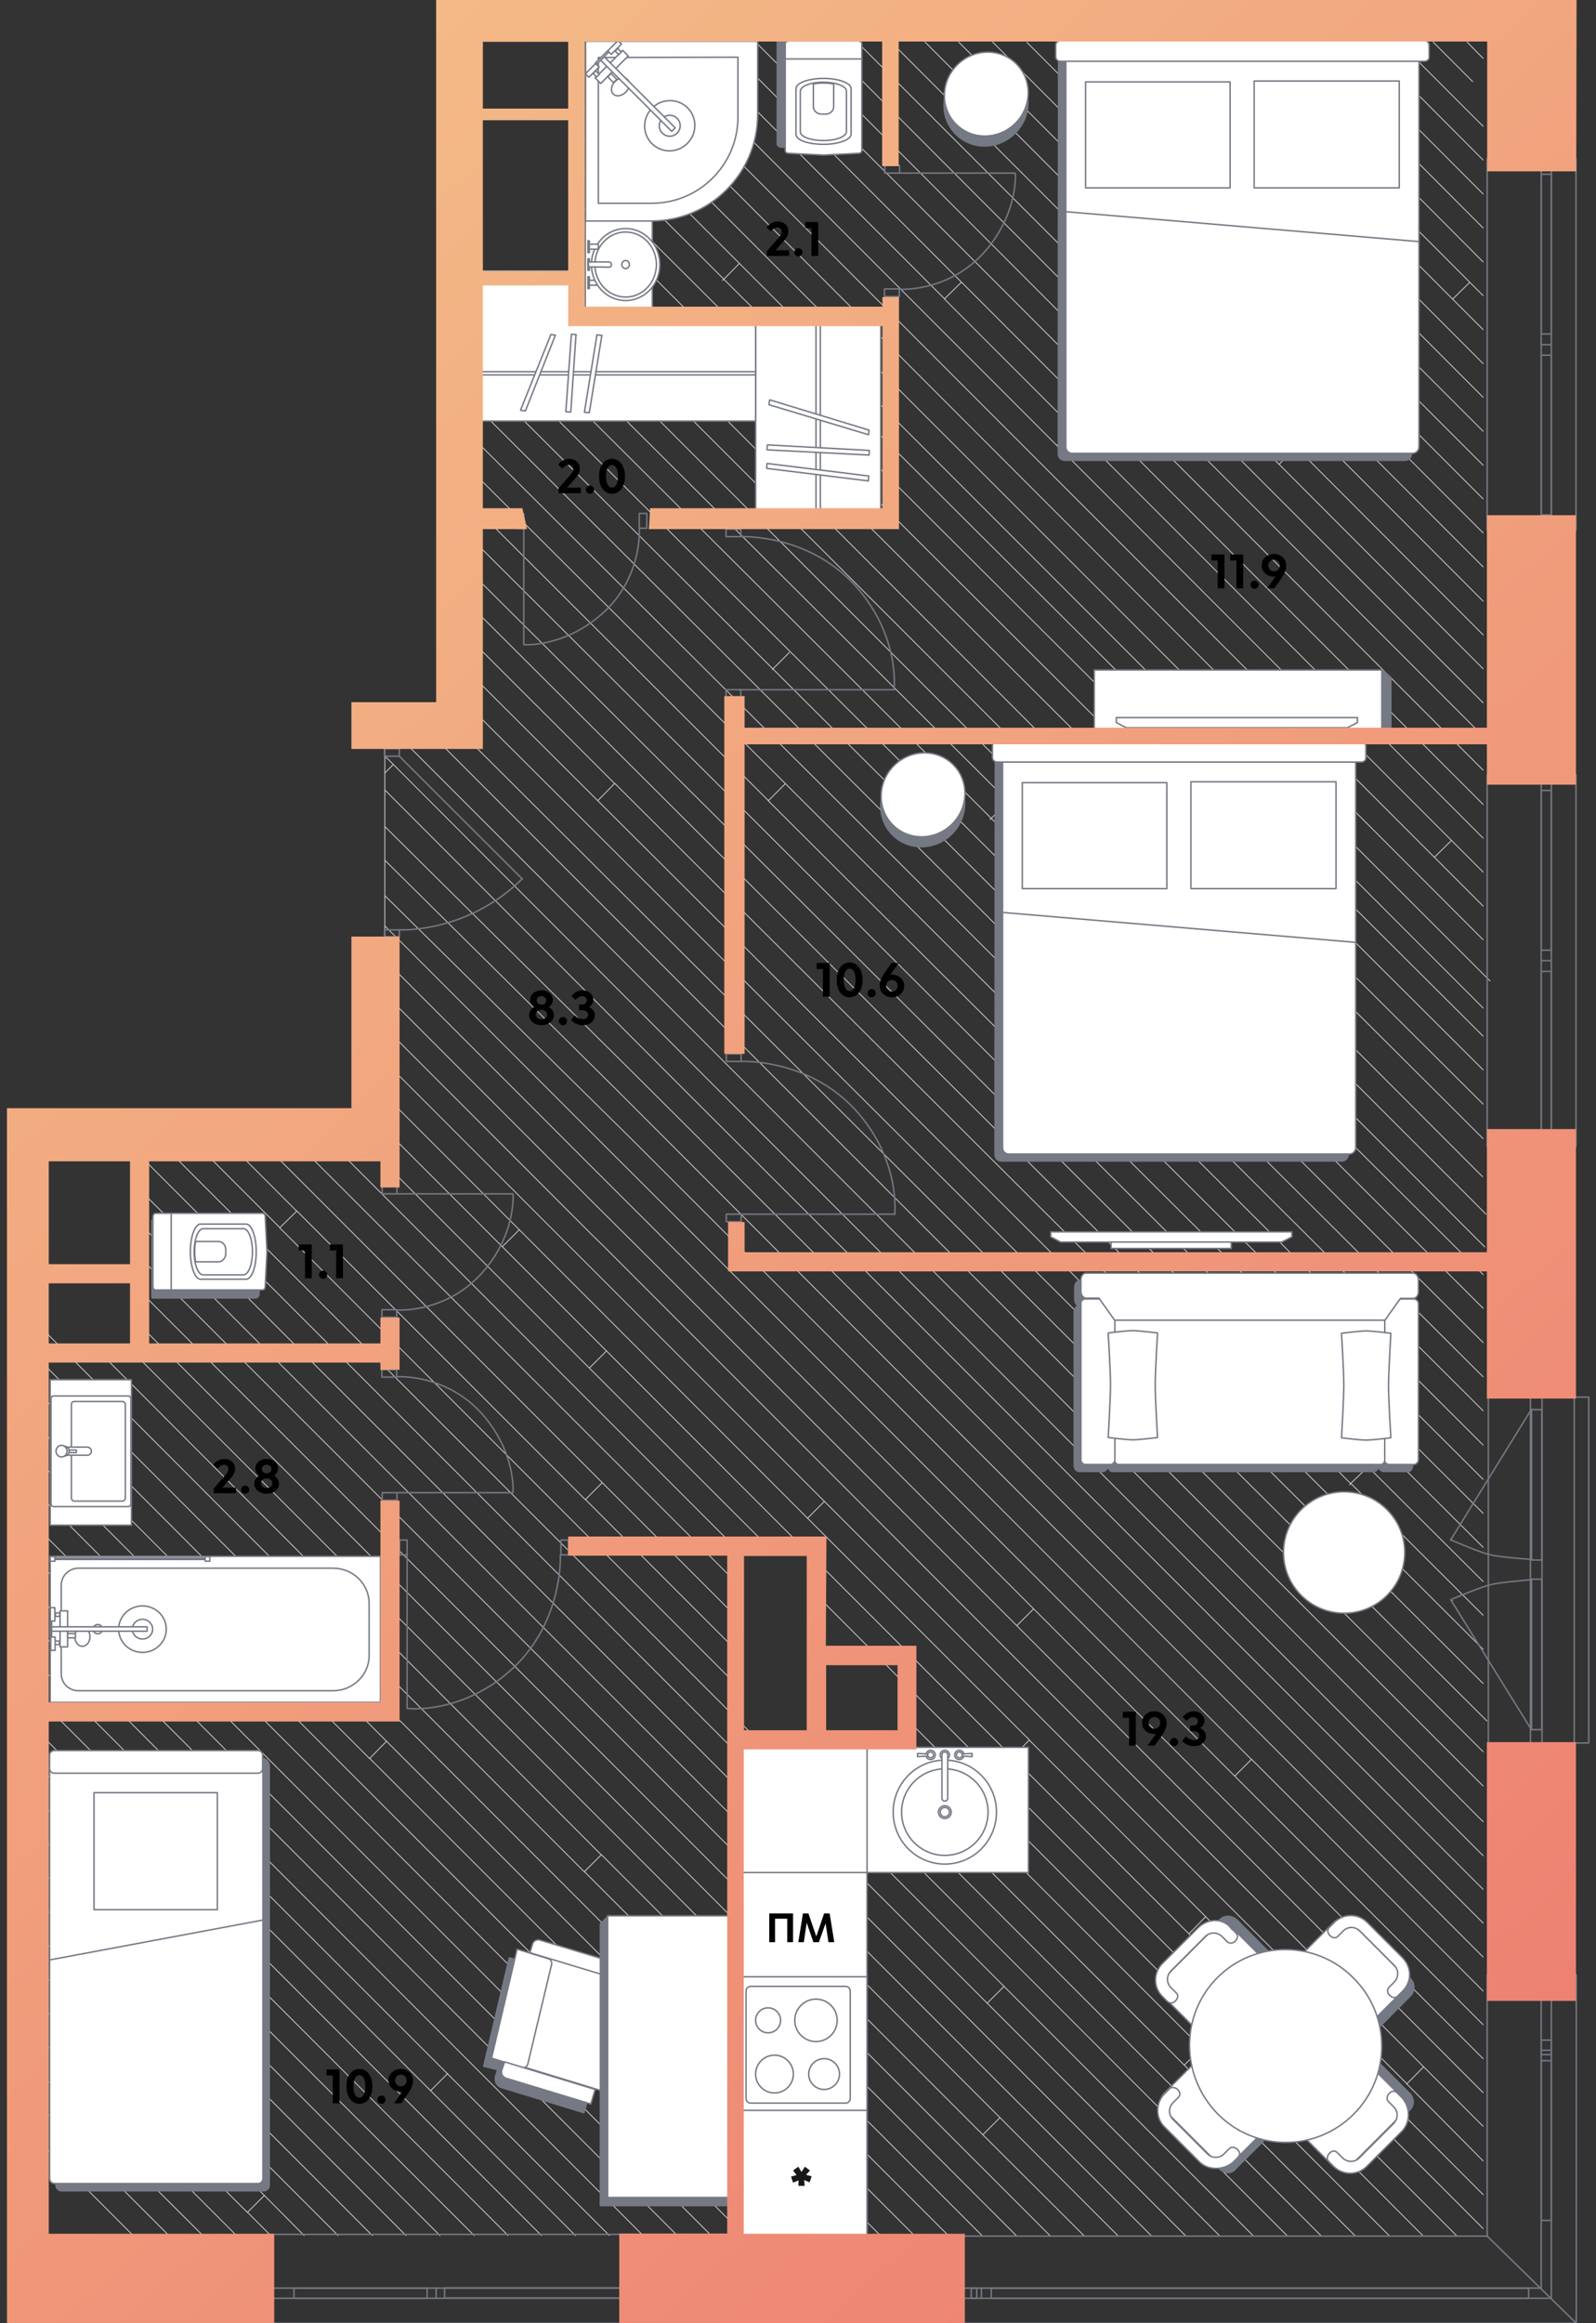 <svg width="550" height="800" fill="none" xmlns="http://www.w3.org/2000/svg"><rect width="100%" height="100%" fill="#333333" stroke="none"/><g clip-path="url(#a)"><path d="m16.5 494.7 110.9 110.9M133.2 599.6l-5.8 5.9M91.6 546.3h-.1M16.5 482.9l116.7 116.7M199.9 689.6 25.2 514.9l-.1-.1M388.7 504.8 137.9 254M201.4 644.5l5.8-5.8M135.5 263.3l-2.9 2.9M19.299 520.6l5.8-5.8M25.1 514.8h.1M16.5 506.3l8.6 8.5M201.4 644.5v.1L19.9 462.9M91.6 546.3l5.7-5.8M207.2 638.7 31.6 462.9M16.4 529.6V517.8M19.3 520.6l-.1.1M16.4 517.8V471.2M19.3 520.6h-.1l-2.8-2.8M91.5 546.2l-75.1-75.1v-8.2M91.6 546.3l-.1-.1M159.4 182.4l351.7 350.4M511.099 521.1l-246.4-245.4M511.099 497.6l-132.8-132.4M378.299 365.2l-.1-.1M159.4 159l351.7 350.4M159.4 194.2l351.7 350.4M511.1 556.2l-45.6-45.4M199.699 128.8l311.4 310.1M211.799 269.7l299.3 298.2M379.9 319.8l131.2 130.7M511.1 485.8 159.4 135.3M511.1 462.3 159.4 111.9M511.099 474.1l-244.9-243.9M511.099 579.7l-120.9-120.4M159.4 205.8l306.1 305.1M211.899 269.9l-.1-.1M390.2 459.3l-.2.1M390.2 459.3l-.1-.1M211.8 269.8l-5.7 5.8M390.2 459.3v-.1L159.4 229.3M282.3 690.3l-5.7 5.8M454.4 372.1l57.3 57.3M344.6 729.2l-299.2-299M282.299 690.3h.1M282.3 690.3 45.4 453.5M338.7 735.1 45.4 441.8M338.699 735.1l5.9-5.9M96.4 422.8l158.4 158.4M415.299 741.6v.1l-144.6-144.6M96.4 422.8l5.9-5.8 99.4 99.4M96.4 422.7l-31.3-31.3M414.1 705.3l-6 5.8-114-114M254.8 557.8 88.4 391.4M102.2 417l-25.6-25.6M346 684l-86.9-86.9M254.799 592.8l4.3 4.3M254.799 592.8l-201.5-201.4M201.699 516.4l5.8-5.8M510.9 405.2 198 92.2M425.6 51.2l.1.1M431.5 45.5l79.6 79.7M431.499 45.5l-5.8 5.8M350.4 559.8l5.8-5.8M506.5 97.2l4.6 4.6M506.5 97.2l-5.9 5.8M500.6 103l10.5 10.5M388.699 504.8l5.8-5.8M409.699 665.9l5.8-5.9M133.199 599.6v-.1M340.199 689.8l5.8-5.8M415.299 741.6l5.8-5.7M175.699 93.3l278.7 278.7 5.7-5.9M371.6 102.4 511.1 242M440.799 159.9l70.3 70.4M446.6 154l64.5 64.6M325.5 102.9l.1.1M364.299 153.4l5.8-5.8M425.699 51.3l85.4 85.5M424.199 96.6l5.8-5.8M424.199 96.6l86.9 86.9M371.599 102.4l-5.8 5.8M446.599 154l-5.8 5.9M325.5 102.9l5.8-5.7M16.4 634.7v11.6M71.9 713.4l-55.4-55.3M16.4 658v-11.7M16.4 634.7v-11.6M77.7 707.5l-61.3-61.2M77.7 707.5l-5.8 5.8M205.8 683.9l-5.8 5.8M16.4 692.9v-11.5M16.4 669.7v-11.6M16.4 681.4v-11.7M16.4 716.5v-11.7M154.2 714.1 16.4 576.4M16.4 576.4v-23.5M16.4 587.9v-11.5M16.4 623.1v-23.5M16.4 552.9v-11.7M16.4 541.2v-11.6M73.4 668.3l-56.9-56.9M79.2 662.3l-62.8-62.7M154.2 714.1l-5.7 5.7M154.199 714.1l.1-.1M23.6 560.1l-5.8 5.8-1.3-1.3M200 689.7v-.1M159.4 123.8l106.9 106.5-.2.2M379.9 319.8l5.3-5.3M266.4 230.3l5.6-5.6M460.099 366.1l-272.8-272.8M379.8 319.8l-38.2-38M379.9 319.8l-.5.5M379.899 319.8l-.1-.1M325.5 102.9v.1l44.6 44.6M159.4 147.2l218.8 217.9M199.7 128.7l-35.6-35.4M199.699 128.8v-.1M205.399 123.2l-5.7 5.5M341.6 281.8l5.4-5.4M199.699 128.7l.1.1M199.7 128.8l-.2.2M341.599 281.8l-.4.4M341.6 281.8 159.4 100.2M249.4 96.1l261.7 260.7M254.799 90.7l256.3 256.4M418.6 288.1l-.7.7M460.1 366.1h.1M254.8 90.7l-5.3 5.4M370.1 147.6l141 141M500.199 289.4l-278-278M494.299 295.2l16.8 16.8M249.4 96.1l-.4.5M500.199 289.4l-5.9 5.8M500.199 289.4l10.9 10.9M270.6 269.9l-5.8 5.8-105.4-105.1M383.799 359.7l-5.5 5.5M378.2 365.1h-.1M471 505.5l-5.5 5.3M390.299 459.2l5.7-5.6M159.4 217.5l52.4 52.3M465.5 510.8v.1M378.199 365.1l-.4.3M465.5 510.9l-.4.4M207.199 638.6l131.2 131.2M446.6 154 307.1 14.5M511.1 323.6 199.5 12M419.299 243.5l5.8-5.8M511.1 368.4 198 56.5M43.1 462.9l307.1 306.9M249.4 96.1 198 44.8M203.4 27.5l.1.1M254.8 90.7l-55.4-55.4M511.1 265.2 260.4 14.5M365.799 108.2l145.3 145.3M365.8 108.2l-.1-.1-93.6-93.6M282.299 690.3l79.5 79.5M440.8 159.9 295.4 14.5M371.599 102.4l-87.8-87.9M494.3 295.2 250.4 51.3 209 10M239.4 16.8l-2.3-2.3M325.5 102.9l-86-86-.1-.1M511.099 277l-262.3-262.4M201.199 25.6l312.3 312.2M201.4 644.5l125.4 125.3M198 80.1l313.1 312M511.1 380.2l-92.5-92.1M423.7 282.9l-5.1 5.2M198 68.3l220.6 219.8M418.6 288v.1M338.699 735.1l34.8 34.7M149.799 254l361.3 361M388.699 504.8l122.4 122.5M132.6 260.3 247.2 375l47.5 47.5L511.1 639M159.4 252.7l351.7 350.5M132.6 272l102.9 103 53.8 53.7 221.8 221.9M460.1 366.1l52 52M507.5 28.1l-13.6-13.6M505.6 14.5l5.5 5.6M159.4 241l353 351.6M132.6 284.6l87.8 87 57.3 57.1 233.4 233.5M408.199 711.2l58.7 58.6M415.5 660l95.6 95.7M415.499 660l-60.7-60.7M409.699 665.9l101.4 101.5M490.599 711.7l-5.8 5.9 26.3 26.5M282.5 597.1l172.7 172.7M254.799 569.4l-53-53M311.1 579.1l190.8 190.7M311.099 579.1l-7.9-8M280.199 548.1l23 23M203.1 471.1l60.2 60.1M311.1 590.6l179.2 179.2M254.8 534.3 111.9 391.4M132.6 296.2l79.6 78.8 53.7 53.7 245.2 245.2M425.5 611.6l-.1-.1-182.8-182.8-35.9-35.8-74.1-74.1M425.5 611.6l85.6 85.6M425.5 611.6l5.8-5.8 79.8 79.8M350.4 559.8l160.7 160.8M490.6 711.7l20.5 20.5M356.199 554l154.9 154.9M511.099 43.5l-28.9-28.9M425.7 51.2l-36.8-36.7M511.1 148.5l-134-134M500.599 103l-88.4-88.5M431.5 45.5l-31.1-31M506.5 97.2l-82.6-82.7M424.2 96.6l-82.1-82.1M511.1 160.2 365.4 14.5M511.1 195.2 330.4 14.5M415.299 741.6l28.2 28.2M511.1 171.8 353.9 14.6M344.699 729.3l40.5 40.5M45.4 406.9l363.1 362.9M45.4 418.6l351.3 351.2M346 684l85.8 85.8M340.199 689.8l80 80M511.1 66.8 459 14.6M511.1 90.2l-75.5-75.7M511.099 78.5l-63.9-64M511.099 207l-192.3-192.5M511.1 55.1l-40.5-40.6M200 689.7l80.1 80M356.2 554 231 428.8l-26.8-26.7-71.6-71.6M350.4 559.8l-131.2-131-15.1-15-71.5-71.6M490.6 711.7l-283-283-3.5-3.4-71.5-71.5M93.199 769.7l-7.9-7.9M278.299 522.8l76.5 76.4M278.299 522.8v.1M275 531.2l-66-66M275 531.2l5.2 5.2M409.699 665.9l-129.5-129.5M284.1 517l200.7 200.5M91.099 756l-5.8 5.8M16.4 634.7l135.2 135.1M209.1 465.3l-.1-.1M77.7 707.5l62.199 62.3M91.1 756l13.7 13.8M72 713.5l56.3 56.3M16.4 669.7l100.1 100.1M16.4 716.5V728l46.7 46.7M16.4 716.5l53.5 53.3M284.099 517l-5.8 5.8M354.7 599.2l-5.8 5.9M284.1 517 132.6 365.5M59.8 783.7 13.1 737M431.2 605.8l-177-177-35.8-35.8-85.8-84.6M203.1 471.1l5.9-5.9M278.3 522.8 132.6 377.1M85.3 761.8l-.1-.1M173.1 429.3l5.8-5.8M203.1 471.1l-79.7-79.7M173.1 429.3l-40.5-40.5M173.1 429.3l35.9 35.9M85.2 761.8 16.4 693v11.7l65.1 65.1M16.4 681.4 91.1 756M16.4 541.2l228.7 228.6M19.9 462.9l-3.4-3.4M91.6 546.3l223.5 223.5M16.4 552.9l217 216.9M19.299 520.6l249.1 249.1M16.4 529.6l240.2 240.2M133.199 599.6l170.2 170.2M305.9 597.1l172.8 172.7M254.8 546 100.1 391.4M127.5 605.6l164.4 164.2M79.2 662.3l-5.8 5.9 101.7 101.6M17.799 566l203.8 203.8M16.4 623.1l147 146.7M154.199 714.1l55.8 55.7M340.2 689.8 45.4 395.1M16.4 599.6V588l181.9 181.8M79.2 662.3l107.399 107.5M159.4 252.7V241M132.6 284.6V272M132.6 296.2v-11.6M111.9 391.4h-11.8M45.4 418.6v-11.7M159.4 135.3v11.9M65.099 391.4h-11.8M45.4 430.2v11.6M45.4 418.6v11.6M132.6 365.5v11.6M43.1 462.9H31.6M45.4 406.9v-11.8M31.6 462.9H19.9M88.4 391.4H76.6M19.9 462.9h-3.5M45.4 395.1v-3.7h7.9M45.4 441.8v11.7M43.1 462.9h2.3v-9.4M132.6 377.1v11.7M132.6 342.2v11.6M132.6 308.4v10.4M132.6 353.8v11.7M132.6 296.2v12.2M132.6 330.5v11.7M76.6 391.4H65.1M132.6 318.8v11.7M100.1 391.4H88.4M123.4 391.4h-11.5M123.4 391.4h9.2v-2.6M159.4 205.8v11.7M159.4 241v-11.7M159.4 159v11.6M159.4 170.6v11.8M132.6 260.3v5.9M159.4 182.4v11.8M159.4 111.9v11.9M159.4 147.2V159M149.8 254h-11.9M159.399 252.7v1.3h-9.6M132.6 272v-5.8M159.4 217.5v11.8M132.6 260.3V254h5.3M159.4 194.2v11.6M159.4 93.3v6.9M159.4 100.2v11.7M159.4 123.8v11.5M303.2 571.1h-11.6M311.099 579.1v-8h-7.9M254.799 592.8v4.3h4.3M305.9 597.1h-11.8M254.799 546v11.8M254.799 534.3V546M280.199 536.4v11.7M263.299 531.2h11.7M311.1 590.6v-11.5M282.5 597.1h11.6M280.2 536.4v-5.2H275M311.1 590.6v6.5h-5.2M254.799 557.8v11.6M259.1 597.1H270.7M254.799 592.8v-11.6M254.799 534.3v-3.1h8.5M254.799 581.2v-11.8M282.499 597.1h-11.8M159.4 93.3h4.7M164.1 93.3h11.6M198 56.5v11.8M187.299 93.3h10.7v-1.1M198 68.3v11.8M175.699 93.3h11.6M198 92.2V80.1M198 44.8v11.7" stroke="#CCC" stroke-width=".3" stroke-linecap="round" stroke-linejoin="round"/><path d="m364.799 21.1-.1 135.2c0 1.3 1 2.2 2.2 2.2h117.3c1.2 0 2.2-1 2.2-2.2V21.1h-121.6Z" fill="#757984" stroke="#757984" stroke-width=".5" stroke-miterlimit="10" stroke-linecap="round" stroke-linejoin="round"/><path d="M367.299 153.9c0 1.3 1 2.2 2.2 2.2h117.3c1.2 0 2.2-1 2.2-2.2V21.1h-121.7v132.8ZM492.499 19.5v-3.9c0-.9-.7-1.6-1.6-1.6h-125.5c-.9 0-1.6.7-1.6 1.6v3.9c0 .9.7 1.6 1.6 1.6h125.5c.9 0 1.7-.6 1.6-1.6Z" fill="#fff" stroke="#757984" stroke-width=".5" stroke-miterlimit="10" stroke-linecap="round" stroke-linejoin="round"/><path d="M423.9 28.2h-49.8v36.5h49.8V28.2ZM482.199 27.9h-50v36.8h50V27.9ZM488.999 83.2l-121.7-10.3" stroke="#757984" stroke-width=".5" stroke-miterlimit="10" stroke-linecap="round" stroke-linejoin="round"/><path d="M349.831 45.846c5.741-5.74 5.899-14.89.354-20.435-5.545-5.545-14.695-5.387-20.435.354-5.741 5.74-5.899 14.89-.354 20.435 5.546 5.545 14.695 5.387 20.435-.354Z" fill="#757984" stroke="#757984" stroke-width=".5" stroke-miterlimit="9.998" stroke-linecap="round" stroke-linejoin="round"/><path d="M349.931 42.446c5.741-5.74 5.899-14.89.354-20.435-5.546-5.546-14.695-5.387-20.436.353-5.74 5.74-5.898 14.89-.353 20.435 5.545 5.546 14.694 5.388 20.435-.353Z" fill="#fff" stroke="#757984" stroke-width=".5" stroke-miterlimit="9.998" stroke-linecap="round" stroke-linejoin="round"/><path d="m343 262.4-.1 135.2c0 1.3 1 2.2 2.2 2.2h117.3c1.2 0 2.2-1 2.2-2.2V262.4H343Z" fill="#757984" stroke="#757984" stroke-width=".5" stroke-miterlimit="10" stroke-linecap="round" stroke-linejoin="round"/><path d="M345.5 395.2c0 1.3 1 2.2 2.2 2.2H465c1.2 0 2.2-1 2.2-2.2V262.4H345.5v132.8Z" fill="#fff" stroke="#757984" stroke-width=".5" stroke-miterlimit="10" stroke-linecap="round" stroke-linejoin="round"/><path d="M470.7 260.8v-3.9c0-.9-.7-1.6-1.6-1.6H343.6c-.9 0-1.6.7-1.6 1.6v3.9c0 .9.7 1.6 1.6 1.6h125.5c.9 0 1.7-.6 1.6-1.6Z" fill="#fff" stroke="#757984" stroke-width=".5" stroke-miterlimit="10" stroke-linecap="round" stroke-linejoin="round"/><path d="M402.101 269.5h-49.8V306h49.8v-36.5ZM460.4 269.2h-50V306h50v-36.8ZM467.2 324.5l-121.7-10.3" stroke="#757984" stroke-width=".5" stroke-miterlimit="10" stroke-linecap="round" stroke-linejoin="round"/><path d="M328.035 287.146c5.74-5.741 5.899-14.89.353-20.435-5.545-5.545-14.694-5.387-20.435.353-5.741 5.741-5.899 14.89-.354 20.436 5.546 5.545 14.695 5.387 20.436-.354Z" fill="#757984" stroke="#757984" stroke-width=".5" stroke-miterlimit="9.998" stroke-linecap="round" stroke-linejoin="round"/><path d="M328.134 283.746c5.741-5.741 5.899-14.89.354-20.435-5.546-5.546-14.695-5.388-20.435.353-5.741 5.741-5.899 14.89-.354 20.435 5.545 5.546 14.695 5.387 20.435-.353Z" fill="#fff" stroke="#757984" stroke-width=".5" stroke-miterlimit="9.998" stroke-linecap="round" stroke-linejoin="round"/><path d="M463.199 555.5c11.543 0 20.9-9.357 20.9-20.9s-9.357-20.9-20.9-20.9-20.9 9.357-20.9 20.9 9.357 20.9 20.9 20.9ZM303.5 111h-43.1v65h43.1v-65Z" fill="#fff" stroke="#757984" stroke-width=".5" stroke-miterlimit="10" stroke-linecap="round" stroke-linejoin="round"/><path d="M282.701 111h-1.5v65h1.5v-65Z" fill="#fff" stroke="#757984" stroke-width=".5" stroke-miterlimit="10" stroke-linecap="round" stroke-linejoin="round"/><path d="m299.201 165.6.2-1.6c0-.1 0-.1-.1-.1l-34.9-4.3-.1.1-.1 1.5c0 .1 0 .1.1.1l34.9 4.3c.1 0 .1.1 0 0Z" fill="#fff"/><path d="m299.201 165.6.2-1.6c0-.1 0-.1-.1-.1l-34.9-4.3-.1.1-.1 1.5c0 .1 0 .1.1.1l34.9 4.3Zm0 0c.1.1.1 0 0 0Z" stroke="#757984" stroke-width=".5" stroke-miterlimit="10" stroke-linecap="round" stroke-linejoin="round"/><path d="m299.501 156.7.1-1.5c0-.1 0-.1-.1-.1l-35-1.9c-.1 0-.1.1-.1.1l-.1 1.5c0 .1 0 .1.1.1l35.1 1.8c0 .1-.1.1 0 0Z" fill="#fff"/><path d="m299.501 156.7.1-1.5c0-.1 0-.1-.1-.1l-35-1.9c-.1 0-.1.1-.1.1l-.1 1.5c0 .1 0 .1.1.1l35.1 1.8Zm0 0c-.1.1 0 .1 0 0Z" stroke="#757984" stroke-width=".5" stroke-miterlimit="10" stroke-linecap="round" stroke-linejoin="round"/><path d="m299.302 149.7.2-1.5c0-.1 0-.1-.1-.1l-34.1-10.4-.1.1-.2 1.5c0 .1 0 .1.1.1l34.2 10.3c-.1.1-.1.1 0 0Z" fill="#fff"/><path d="m299.302 149.7.2-1.5c0-.1 0-.1-.1-.1l-34.1-10.4-.1.1-.2 1.5c0 .1 0 .1.1.1l34.2 10.3Zm0 0c-.1.1-.1.1 0 0Z" stroke="#757984" stroke-width=".5" stroke-miterlimit="10" stroke-linecap="round" stroke-linejoin="round"/><path d="M165.4 97h31.8l8.4 14h54.8v34h-95V97Z" fill="#fff" stroke="#757984" stroke-width=".5" stroke-miterlimit="10" stroke-linecap="round" stroke-linejoin="round"/><path d="M260.4 128h-95v1.1h95V128Z" fill="#fff" stroke="#757984" stroke-width=".5" stroke-miterlimit="10" stroke-linecap="round" stroke-linejoin="round"/><path d="m207.4 115.5-1.6-.2c-.1 0-.1 0-.1.1l-4.3 26.5.1.1 1.5.1c.1 0 .1 0 .1-.1l4.3-26.5c0-.1.1-.1 0 0Z" fill="#fff"/><path d="m207.4 115.5-1.6-.2c-.1 0-.1 0-.1.1l-4.3 26.5.1.1 1.5.1c.1 0 .1 0 .1-.1l4.3-26.5Zm0 0c.1-.1 0-.1 0 0Z" stroke="#757984" stroke-width=".5" stroke-miterlimit="10" stroke-linecap="round" stroke-linejoin="round"/><path d="m198.5 115.2-1.5-.1c-.1 0-.1 0-.1.1l-1.9 26.5c0 .1.1.1.1.1l1.5.1c.1 0 .1 0 .1-.1l1.8-26.6c.1 0 .1.1 0 0Z" fill="#fff"/><path d="m198.5 115.2-1.5-.1c-.1 0-.1 0-.1.1l-1.9 26.5c0 .1.1.1.1.1l1.5.1c.1 0 .1 0 .1-.1l1.8-26.6Zm0 0c.1.1.1 0 0 0Z" stroke="#757984" stroke-width=".5" stroke-miterlimit="10" stroke-linecap="round" stroke-linejoin="round"/><path d="m191.4 115.4-1.5-.2c-.1 0-.1 0-.1.1l-10.4 25.9.1.1 1.5.2c.1 0 .1 0 .1-.1l10.3-26c.1.1.1.1 0 0Z" fill="#fff"/><path d="m191.4 115.4-1.5-.2c-.1 0-.1 0-.1.1l-10.4 25.9.1.1 1.5.2c.1 0 .1 0 .1-.1l10.3-26Zm0 0c.1.1.1.1 0 0Z" stroke="#757984" stroke-width=".5" stroke-miterlimit="10" stroke-linecap="round" stroke-linejoin="round"/><path d="M131.099 535.9h-113.8v50.3h113.8v-50.3Z" fill="#fff" stroke="#757984" stroke-width=".5" stroke-miterlimit="10" stroke-linecap="round" stroke-linejoin="round"/><path d="M114.8 582.2H27.1c-3.4 0-6-2.6-6-5.9v-30.4c0-3.3 2.7-5.9 6-5.9h87.7c6.8 0 12.4 5.4 12.4 12.1v18c0 6.7-5.6 12.1-12.4 12.1Z" fill="#fff" stroke="#757984" stroke-width=".5" stroke-miterlimit="10" stroke-linecap="round" stroke-linejoin="round"/><path d="M33.7 562.6a1.6 1.6 0 1 0 0-3.2 1.6 1.6 0 0 0 0 3.2ZM23.3 554.7h-2.6v12.4h2.6v-12.4ZM28.399 566.9c1.436 0 2.6-1.477 2.6-3.3 0-1.823-1.164-3.3-2.6-3.3-1.436 0-2.6 1.477-2.6 3.3 0 1.823 1.164 3.3 2.6 3.3ZM49.098 569c4.53 0 8.2-3.582 8.2-8s-3.67-8-8.2-8c-4.528 0-8.2 3.582-8.2 8s3.672 8 8.2 8Z" fill="#fff" stroke="#757984" stroke-width=".5" stroke-miterlimit="10" stroke-linecap="round" stroke-linejoin="round"/><path d="M49.1 564.4c1.933 0 3.5-1.522 3.5-3.4s-1.567-3.4-3.5-3.4-3.5 1.522-3.5 3.4 1.567 3.4 3.5 3.4Z" stroke="#757984" stroke-width=".5" stroke-miterlimit="10" stroke-linecap="round" stroke-linejoin="round"/><path d="M50.699 560.2h-32.9v1.5h32.9v-1.5Z" fill="#fff" stroke="#757984" stroke-width=".5" stroke-miterlimit="10" stroke-linecap="round" stroke-linejoin="round"/><path d="M17.799 558.2h-.5v5.5h.5v-5.5ZM18.899 553.6h-1.6v4.6h1.6v-4.6ZM18.998 563.7h-1.5v4.6h1.5v-4.6ZM20.6 555.4h-1.5v1.2h1.5v-1.2ZM20.498 565.1h-1.5v1.2h1.5v-1.2Z" stroke="#757984" stroke-width=".5" stroke-miterlimit="10" stroke-linecap="round" stroke-linejoin="round"/><path d="M25.999 562.5h-2.7v1.5h2.7v-1.5ZM18.899 536h-1.6v1.6h1.6V536ZM72.3 536h-1.6v1.6h1.6V536Z" fill="#fff" stroke="#757984" stroke-width=".5" stroke-miterlimit="10" stroke-linecap="round" stroke-linejoin="round"/><path d="M70.598 536.5h-51.7v.5h51.7v-.5Z" fill="#fff" stroke="#757984" stroke-width=".5" stroke-miterlimit="10" stroke-linecap="round" stroke-linejoin="round"/><path d="m89.6 433.5-.6-12c0-.7-.4-1.2-1-1.2H52.6v26.4H88c.6 0 1-.5 1-1.2l.6-12Z" fill="#757984" stroke="#757984" stroke-miterlimit="10" stroke-linecap="round" stroke-linejoin="round"/><path d="m92 431-.6-12c0-.7-.4-1.2-1-1.2H53.7c-.6 0-1 .5-1 1.2v24c0 .7.4 1.2 1 1.2h36.7c.6 0 1-.5 1-1.2l.6-12Z" fill="#fff" stroke="#757984" stroke-width=".5" stroke-miterlimit="10" stroke-linecap="round" stroke-linejoin="round"/><path d="M88.3 431c0-5.2-1.6-9.5-3.5-9.5H69.1c-1.9 0-3.5 4.3-3.5 9.5s1.6 9.5 3.5 9.5h15.7c2 0 3.5-4.3 3.5-9.5Z" fill="#fff" stroke="#757984" stroke-width=".5" stroke-miterlimit="10" stroke-linecap="round" stroke-linejoin="round"/><path d="M59 417.9v26.3M87 431c0-4.4-1.4-7.9-3.1-7.9H70c-1.7 0-3.1 3.6-3.1 8s1.4 7.9 3.1 7.9H83.9c1.7 0 3.1-3.6 3.1-8Z" stroke="#757984" stroke-width=".5" stroke-miterlimit="10" stroke-linecap="round" stroke-linejoin="round"/><path d="M77.8 431.8v-1.5c0-1.6-1.2-2.8-2.5-2.8h-7.9c-.2 1.1-.3 2.2-.3 3.5 0 1.3.1 2.4.3 3.5h7.9c1.3 0 2.4-1.2 2.5-2.7Z" stroke="#757984" stroke-width=".5" stroke-miterlimit="10" stroke-linecap="round" stroke-linejoin="round"/><path d="m281.3 51 12-.6c.7 0 1.2-.4 1.2-1V14h-26.4v35.4c0 .6.5 1 1.2 1l12 .6Z" fill="#757984" stroke="#757984" stroke-miterlimit="10" stroke-linecap="round" stroke-linejoin="round"/><path d="m283.8 53.4 12-.6c.7 0 1.2-.4 1.2-1V15.1c0-.6-.5-1-1.2-1h-24c-.7 0-1.2.4-1.2 1v36.7c0 .6.5 1 1.2 1l12 .6Z" fill="#fff" stroke="#757984" stroke-width=".5" stroke-miterlimit="10" stroke-linecap="round" stroke-linejoin="round"/><path d="M283.799 49.7c5.2 0 9.5-1.6 9.5-3.5V30.5c0-1.9-4.3-3.5-9.5-3.5s-9.5 1.6-9.5 3.5v15.7c0 2.1 4.3 3.5 9.5 3.5Z" fill="#fff" stroke="#757984" stroke-width=".5" stroke-miterlimit="10" stroke-linecap="round" stroke-linejoin="round"/><path d="M297 20.3h-26.4M283.799 48.4c4.4 0 7.9-1.4 7.9-3.1V31.4c0-1.7-3.6-3.1-8-3.1s-7.9 1.4-7.9 3.1v14c0 1.7 3.6 3 8 3Z" stroke="#757984" stroke-width=".5" stroke-miterlimit="10" stroke-linecap="round" stroke-linejoin="round"/><path d="M282.999 39.3h1.5c1.6 0 2.8-1.2 2.8-2.5v-7.9c-1.1-.2-2.2-.3-3.5-.3-1.3 0-2.4.1-3.5.3v7.9c0 1.3 1.2 2.4 2.7 2.5Z" stroke="#757984" stroke-width=".5" stroke-miterlimit="10" stroke-linecap="round" stroke-linejoin="round"/><path d="M224.799 75.7h-23.1v30.7h23.1V75.7Z" fill="#fff" stroke="#757984" stroke-width=".5" stroke-miterlimit="10" stroke-linecap="round" stroke-linejoin="round"/><path d="M203.1 89.1h-.5v4h.5v-4ZM206.2 96.5h-3.3v1.7h3.3v-1.7Z" fill="#fff" stroke="#757984" stroke-width=".5" stroke-miterlimit="10" stroke-linecap="round" stroke-linejoin="round"/><path d="M215.599 103.5c6.517 0 11.8-5.552 11.8-12.4 0-6.848-5.283-12.4-11.8-12.4s-11.8 5.552-11.8 12.4c0 6.848 5.283 12.4 11.8 12.4Z" fill="#fff" stroke="#757984" stroke-width=".5" stroke-miterlimit="10" stroke-linecap="round" stroke-linejoin="round"/><path d="M215.6 102.3c5.854 0 10.6-5.014 10.6-11.2 0-6.186-4.746-11.2-10.6-11.2-5.854 0-10.6 5.014-10.6 11.2 0 6.186 4.746 11.2 10.6 11.2Z" fill="#fff" stroke="#757984" stroke-width=".5" stroke-miterlimit="10" stroke-linecap="round" stroke-linejoin="round"/><path d="M215.599 92.5c.718 0 1.3-.627 1.3-1.4 0-.773-.582-1.4-1.3-1.4-.718 0-1.3.627-1.3 1.4 0 .773.582 1.4 1.3 1.4ZM209.899 92l-7.1-.1v-1.7h7.1c.4 0 .8.4.8.9 0 .6-.3.9-.8.9ZM203.1 95.3h-.5v4.1h.5v-4.1ZM206.2 84.1h-3.3v1.7h3.3v-1.7Z" fill="#fff" stroke="#757984" stroke-width=".5" stroke-miterlimit="10" stroke-linecap="round" stroke-linejoin="round"/><path d="M203.1 82.9h-.5V87h.5v-4.1ZM298.799 644.4h-43.1v127.2h43.1V644.4Z" fill="#fff" stroke="#757984" stroke-width=".5" stroke-miterlimit="10" stroke-linecap="round" stroke-linejoin="round"/><path d="M298.799 726.7h-43.1v44.9h43.1v-44.9Z" fill="#fff" stroke="#757984" stroke-width=".5" stroke-miterlimit="10" stroke-linecap="round" stroke-linejoin="round"/><path d="M255.699 725.6v-44.9h43.1v44.9" fill="#fff"/><path d="M255.699 725.6v-44.9h43.1v44.9" stroke="#757984" stroke-width=".5" stroke-miterlimit="10" stroke-linecap="round" stroke-linejoin="round"/><path d="M257.1 685.6v37c0 .9.7 1.6 1.6 1.6h32.7c.9 0 1.6-.7 1.6-1.6v-37c0-.9-.7-1.6-1.6-1.6h-32.7c-.9 0-1.6.7-1.6 1.6Z" fill="#fff" stroke="#757984" stroke-width=".5" stroke-miterlimit="10" stroke-linecap="round" stroke-linejoin="round"/><path d="M283.999 719.5a5.3 5.3 0 1 0 0-10.6 5.3 5.3 0 0 0 0 10.6ZM266.898 720.7a6.5 6.5 0 1 0 0-13 6.5 6.5 0 0 0 0 13ZM281.198 703a7.3 7.3 0 0 0 7.3-7.3 7.3 7.3 0 1 0-14.6 0 7.3 7.3 0 0 0 7.3 7.3ZM264.698 700a4.3 4.3 0 1 0 0-8.6 4.3 4.3 0 0 0 0 8.6ZM323.199 601.7h-67.4v43.1h67.4v-43.1Z" fill="#fff" stroke="#757984" stroke-width=".5" stroke-miterlimit="10" stroke-linecap="round" stroke-linejoin="round"/><path d="M354.399 601.7h-55.6v43.1h55.6v-43.1Z" fill="#fff" stroke="#757984" stroke-width=".5" stroke-miterlimit="10" stroke-linecap="round" stroke-linejoin="round"/><path d="M325.599 641.9c9.831 0 17.8-8.014 17.8-17.9s-7.969-17.9-17.8-17.9-17.8 8.014-17.8 17.9 7.969 17.9 17.8 17.9Z" fill="#fff" stroke="#757984" stroke-width=".5" stroke-miterlimit="10" stroke-linecap="round" stroke-linejoin="round"/><path d="M325.599 638.9c8.229 0 14.9-6.671 14.9-14.9s-6.671-14.9-14.9-14.9-14.9 6.671-14.9 14.9 6.671 14.9 14.9 14.9Z" fill="#fff" stroke="#757984" stroke-width=".5" stroke-miterlimit="10" stroke-linecap="round" stroke-linejoin="round"/><path d="M325.598 626.2a2.2 2.2 0 1 0 0-4.4 2.2 2.2 0 0 0 0 4.4Z" fill="#fff" stroke="#757984" stroke-width=".5" stroke-miterlimit="10" stroke-linecap="round" stroke-linejoin="round"/><path d="M325.598 625.6a1.6 1.6 0 1 0 0-3.2 1.6 1.6 0 0 0 0 3.2ZM330.598 605.9a1.6 1.6 0 1 0 0-3.2 1.6 1.6 0 0 0 0 3.2ZM325.598 605.9a1.6 1.6 0 1 0 0-3.2 1.6 1.6 0 0 0 0 3.2Z" fill="#fff" stroke="#757984" stroke-width=".5" stroke-miterlimit="10" stroke-linecap="round" stroke-linejoin="round"/><path d="M325.6 603.3c.5 0 1 .4 1 .9v15.1c0 .5-.5.9-1 .9s-1-.4-1-.9v-15.2c0-.4.4-.8 1-.8ZM331.398 604l3.6-.2v1.1l-3.6-.2v-.7Z" fill="#fff" stroke="#757984" stroke-width=".5" stroke-miterlimit="10" stroke-linecap="round" stroke-linejoin="round"/><path d="M330.6 605.3a1 1 0 1 0 0-2 1 1 0 0 0 0 2ZM320.7 605.9a1.6 1.6 0 1 0 0-3.2 1.6 1.6 0 0 0 0 3.2Z" fill="#fff" stroke="#757984" stroke-width=".5" stroke-miterlimit="10" stroke-linecap="round" stroke-linejoin="round"/><path d="m319.899 604-3.7-.2v1.1l3.7-.2v-.7Z" fill="#fff" stroke="#757984" stroke-width=".5" stroke-miterlimit="10" stroke-linecap="round" stroke-linejoin="round"/><path d="M320.699 605.3a1 1 0 1 0 0-2 1 1 0 0 0 0 2Z" fill="#fff" stroke="#757984" stroke-width=".5" stroke-miterlimit="10" stroke-linecap="round" stroke-linejoin="round"/><path d="M19.299 605.8v146.7c0 1 .9 1.9 1.9 1.9h69.7c1 0 1.9-.9 1.9-1.9V608.2c0-1.6-1.3-2.8-2.8-2.8h-70.5c-.1.1-.2.2-.2.4Z" fill="#757984" stroke="#757984" stroke-width=".5" stroke-miterlimit="10" stroke-linecap="round" stroke-linejoin="round"/><path d="M17.1 608.3v141.9c0 .9.7 1.7 1.7 1.7h70.1c.9 0 1.7-.7 1.7-1.7v-142H17.1v.1Z" fill="#fff" stroke="#757984" stroke-width=".5" stroke-miterlimit="10" stroke-linecap="round" stroke-linejoin="round"/><path d="M17.1 609v-4.6c0-.9.7-1.6 1.6-1.6h70.2c.9 0 1.6.7 1.6 1.6v4.6c0 .9-.7 1.6-1.6 1.6H18.7c-.9 0-1.6-.7-1.6-1.6Z" fill="#fff" stroke="#757984" stroke-width=".5" stroke-miterlimit="10" stroke-linecap="round" stroke-linejoin="round"/><path d="M74.9 617.3H32.4v40.3h42.5v-40.3ZM90.4 661.2l-73.3 13.7" stroke="#757984" stroke-width=".5" stroke-miterlimit="10" stroke-linecap="round" stroke-linejoin="round"/><path d="m201.199 727.5-28.2-8.6c-1.8-.5-2.7-2.2-2.2-4l.7-2.2-4.8-1.2 8.8-37.3 14.8 3.5-8.8 37.3 21.5 6.6-1.8 5.9Z" fill="#757984" stroke="#757984" stroke-width=".5" stroke-miterlimit="10" stroke-linecap="round" stroke-linejoin="round"/><path d="m184.926 672.866-11.238 36.821 35.482 10.83 11.238-36.822-35.482-10.829Z" fill="#fff" stroke="#757984" stroke-width=".5" stroke-miterlimit="9.988" stroke-linecap="round" stroke-linejoin="round"/><path d="m179.998 712-10.6-3.3 8.8-37.5 10.8 3.3c.8.2 1.3 1.1 1.1 1.9l-8.2 34.3c-.2.9-1.1 1.5-1.9 1.3Z" fill="#fff" stroke="#757984" stroke-width=".5" stroke-miterlimit="10" stroke-linecap="round" stroke-linejoin="round"/><path d="m205.099 719.5-1.5 5-29.3-8.9c-1.1-.4-1.7-1.5-1.4-2.7l1-2.9 31.2 9.5ZM214 681.9l1.5-5-29.3-8.8c-1.1-.4-2.4.2-2.7 1.4l-.9 2.9 31.4 9.5Z" fill="#fff" stroke="#757984" stroke-width=".5" stroke-miterlimit="10" stroke-linecap="round" stroke-linejoin="round"/><path d="M252.298 759.5h-45.4v-97l2.5-2.5v96.6h42.9v2.9Z" fill="#757984" stroke="#757984" stroke-width=".5" stroke-miterlimit="10" stroke-linecap="round" stroke-linejoin="round"/><path d="M252.198 659.7h-42.8v97h42.8v-97ZM45.299 475.1h-28v50.1h28v-50.1Z" fill="#fff" stroke="#757984" stroke-width=".5" stroke-miterlimit="10" stroke-linecap="round" stroke-linejoin="round"/><path d="M17.6 481.6v36.3c0 .5.4.9.9.9h25.7c.5 0 .9-.4.9-.9v-36.3c0-.5-.4-.9-.9-.9H18.5c-.6 0-.9.4-.9.9Z" fill="#fff" stroke="#757984" stroke-width=".5" stroke-miterlimit="10" stroke-linecap="round" stroke-linejoin="round"/><path d="M24.6 483.6v32.3c0 .5.5 1 1 1h16.6c.5 0 1-.5 1-1v-32.3c0-.5-.5-1-1-1H25.6c-.6 0-1 .5-1 1Z" fill="#fff" stroke="#757984" stroke-width=".5" stroke-miterlimit="10" stroke-linecap="round" stroke-linejoin="round"/><path d="M31.499 499.7c0-.7-.6-1.4-1.5-1.4h-7.7v2.8h7.7c.8.1 1.5-.6 1.5-1.4Z" fill="#fff" stroke="#757984" stroke-width=".5" stroke-miterlimit="10" stroke-linecap="round" stroke-linejoin="round"/><path d="M26.299 499.3h-2.5v.9h2.5v-.9Z" fill="#fff" stroke="#757984" stroke-width=".5" stroke-miterlimit="10" stroke-linecap="round" stroke-linejoin="round"/><path d="M22.1 501.4a1.7 1.7 0 1 0 0-3.4 1.7 1.7 0 0 0 0 3.4Z" fill="#fff" stroke="#757984" stroke-width=".5" stroke-miterlimit="10" stroke-linecap="round" stroke-linejoin="round"/><path d="M21.199 501.7c1.05 0 1.9-.895 1.9-2s-.85-2-1.9-2c-1.05 0-1.9.895-1.9 2s.85 2 1.9 2Z" fill="#fff" stroke="#757984" stroke-width=".5" stroke-miterlimit="10" stroke-linecap="round" stroke-linejoin="round"/><path d="M261.099 39.5c0 20.2-16.4 36.6-36.6 36.6h-22.7V14.2h59.3v25.3Z" fill="#fff" stroke="#757985" stroke-width=".5" stroke-miterlimit="10" stroke-linecap="round" stroke-linejoin="round"/><path d="M254.299 19.7v20.6c0 16.4-13.3 29.7-29.7 29.7h-18.4V19.8l48.1-.1Z" fill="#fff" stroke="#757985" stroke-width=".5" stroke-miterlimit="10" stroke-linecap="round" stroke-linejoin="round"/><path d="m214.585 17.355-9.476 9.475 1.91 1.91 9.475-9.476-1.909-1.91ZM215.64 31.737c1.367-1.367 1.652-3.298.636-4.313-1.015-1.016-2.946-.73-4.313.636-1.367 1.367-1.652 3.298-.636 4.313 1.015 1.016 2.946.73 4.313-.636ZM236.882 49.381c3.398-3.398 3.429-8.874.071-12.233-3.359-3.358-8.835-3.327-12.233.07-3.397 3.398-3.429 8.875-.071 12.234 3.359 3.358 8.836 3.327 12.233-.071Z" fill="#fff" stroke="#757985" stroke-width=".5" stroke-miterlimit="9.998" stroke-linecap="round" stroke-linejoin="round"/><path d="M230.799 46.9a3.6 3.6 0 1 0 0-7.2 3.6 3.6 0 0 0 0 7.2Z" fill="#fff" stroke="#757985" stroke-width=".5" stroke-miterlimit="10" stroke-linecap="round" stroke-linejoin="round"/><path d="m208.218 19.564-1.202 1.202 24.465 24.466 1.202-1.202-24.465-24.466ZM209.311 17.563l-4.243 4.242.425.425 4.242-4.243-.424-.424ZM212.969 13.978l-3.535 3.535 1.202 1.202 3.535-3.535-1.202-1.202Z" fill="#fff" stroke="#757985" stroke-width=".5" stroke-miterlimit="9.998" stroke-linecap="round" stroke-linejoin="round"/><path d="m205.268 21.878-3.536 3.535 1.202 1.202 3.536-3.535-1.202-1.202ZM212.911 16.686l-.919.92 1.202 1.201.919-.919-1.202-1.202ZM205.31 24.386l-.919.92 1.202 1.201.919-.919-1.202-1.202ZM210.577 25.342l-1.132 1.131 1.98 1.98 1.132-1.131-1.98-1.98Z" fill="#fff" stroke="#757985" stroke-width=".5" stroke-miterlimit="9.998" stroke-linecap="round" stroke-linejoin="round"/><path d="M476.299 234v21.9h3v-22.6l-2.7-2.3c-.2-.1-.5-.1-.6.1l-1.3 1.6 1.6 1.3Z" fill="#747983" stroke="#747983" stroke-width=".5" stroke-miterlimit="10" stroke-linecap="round" stroke-linejoin="round"/><path d="M476.2 230.7h-99.1v25.2h99.1v-25.2Z" fill="#fff" stroke="#747983" stroke-width=".5" stroke-miterlimit="10" stroke-linecap="round" stroke-linejoin="round"/><path d="M384.699 247.1v1.7l3.4 1.8h76.2l3.5-1.8v-1.7h-83.1ZM446.9 250.6h-41.4v2.2h41.4v-2.2ZM362.1 424.2v1.7l3.4 1.8h76.2l3.5-1.8v-1.7h-83.1ZM424.3 427.7h-41.4v2.2h41.4v-2.2Z" fill="#fff" stroke="#747983" stroke-width=".5" stroke-miterlimit="10" stroke-linecap="round" stroke-linejoin="round"/><path d="M371.999 449.6c-1.1 0-1.8 1-1.8 2.1v52.9c0 1.2.8 2.1 1.7 2.1h8.1c1 0 1.7-1 1.7-2.1v-.1c0 1.2.8 2.2 1.7 2.2h90c.9 0 1.7-1 1.7-2.2v.1c0 1.2.8 2.1 1.7 2.1h8.3c1 0 1.7-.9 1.7-2.1v-3.9c0-1.2-.8-2.1-1.7-2.1h-8.2c-1 0-1.7.9-1.7 2.1v-1.2c0-1.2-.8-2.2-1.7-2.2h-90c-.9 0-1.7 1-1.7 2.2v-47.7c0-1.2-.8-2.1-1.7-2.1h-4.6c.9 0 1.7-1 1.7-2.2v-4.3c0-1.2-.8-2.2-1.7-2.2h-3.4c-.9 0-1.7 1-1.7 2.2v4.3c0 1.2.7 2.2 1.6 2.1Z" fill="#747983" stroke="#747983" stroke-width=".5" stroke-miterlimit="10" stroke-linecap="round" stroke-linejoin="round"/><path d="M477.1 448.8v53.9c0 .9.8 1.6 1.6 1.6h8.5c.9 0 1.6-.8 1.6-1.6v-53.8c0-.9-.8-1.6-1.6-1.6h-8.5c-1 0-1.6.6-1.6 1.5Z" fill="#fff" stroke="#747983" stroke-width=".5" stroke-miterlimit="10" stroke-linecap="round" stroke-linejoin="round"/><path d="M384.1 502.7v-48.2c0-.9.7-1.5 1.5-1.5h90.1c.9 0 1.5.7 1.5 1.5v48.3c0 .9-.7 1.5-1.5 1.5h-90.1c-.9 0-1.5-.7-1.5-1.6Z" fill="#fff" stroke="#747983" stroke-width=".5" stroke-miterlimit="10" stroke-linecap="round" stroke-linejoin="round"/><path d="M372.5 448.8v53.9c0 .9.8 1.6 1.6 1.6h8.5c.9 0 1.6-.8 1.6-1.6v-53.8c0-.9-.8-1.6-1.6-1.6h-8.5c-.9 0-1.6.6-1.6 1.5Z" fill="#fff" stroke="#747983" stroke-width=".5" stroke-miterlimit="10" stroke-linecap="round" stroke-linejoin="round"/><path d="M372.5 440.6v4.1c0 1.2.8 2.3 1.8 2.3h4.4l5.4 7.6h93l.1.1 5.4-7.6h4.4c1 0 1.8-1 1.8-2.3v-4.1c0-1.2-.8-2.3-1.8-2.3H374.2c-1 0-1.7 1.1-1.7 2.2ZM382.698 476.9c0-4.6-.8-17.9-.8-17.9s6.4-.8 8.5-.8c2.1 0 8.5.8 8.5.8s-.8 13.6-.8 18.1c0 4.6.8 17.9.8 17.9s-6.4.8-8.5.8c-2.1 0-8.5-.8-8.5-.8s.8-13.5.8-18.1ZM463.099 477c0-4.6-.8-17.9-.8-17.9s6.4-.8 8.5-.8c2.1 0 8.5.8 8.5.8s-.8 13.6-.8 18.1c0 4.6.8 17.9.8 17.9s-6.4.8-8.5.8c-2.1 0-8.5-.8-8.5-.8s.8-13.6.8-18.1Z" fill="#fff" stroke="#747983" stroke-width=".5" stroke-miterlimit="10" stroke-linecap="round" stroke-linejoin="round"/><path d="M543.2 800H331.1v-30h181.4" stroke="#757984" stroke-width=".5" stroke-miterlimit="10" stroke-linecap="round" stroke-linejoin="round"/><path d="M336.599 787.9h-1.9v3.5h1.9v-3.5ZM526.8 787.9H341.6v3.5h185.2v-3.5ZM338.199 791.4v-3.5M543.2 800l-30.7-30v-90h30.7v120Z" stroke="#757984" stroke-width=".5" stroke-miterlimit="10" stroke-linecap="round" stroke-linejoin="round"/><path d="M531.1 785V680h3.5v111.4H332.1v-3.5h199V785Z" stroke="#757984" stroke-width=".5" stroke-miterlimit="10" stroke-linecap="round" stroke-linejoin="round"/><path d="M534.6 709.6h-3.5v55h3.5v-55ZM534.6 702.5h-3.5v5h3.5v-5ZM534.6 706h-3.5M220.6 769.4H92V800h128.6v-30.6Z" stroke="#757984" stroke-width=".5" stroke-miterlimit="10" stroke-linecap="round" stroke-linejoin="round"/><path d="M220.6 787.9H92v3.5h128.6v-3.5Z" stroke="#757984" stroke-width=".5" stroke-miterlimit="10" stroke-linecap="round" stroke-linejoin="round"/><path d="M147.201 787.9h-45.9v3.5h45.9v-3.5ZM216.099 787.8h-62.9v3.5h62.9v-3.5ZM150.301 791.4v-3.5M543.1 54.6h-30.6v128h30.6v-128Z" stroke="#757984" stroke-width=".5" stroke-miterlimit="10" stroke-linecap="round" stroke-linejoin="round"/><path d="M534.6 54.6h-3.5v128h3.5v-128Z" stroke="#757984" stroke-width=".5" stroke-miterlimit="10" stroke-linecap="round" stroke-linejoin="round"/><path d="M534.6 122.3h-3.5v55h3.5v-55ZM534.6 60h-3.5v55h3.5V60ZM534.6 118.7h-3.5M543.1 266.8h-30.6v128h30.6v-128Z" stroke="#757984" stroke-width=".5" stroke-miterlimit="10" stroke-linecap="round" stroke-linejoin="round"/><path d="M534.6 266.8h-3.5v128h3.5v-128Z" stroke="#757984" stroke-width=".5" stroke-miterlimit="10" stroke-linecap="round" stroke-linejoin="round"/><path d="M534.6 334.5h-3.5v55h3.5v-55ZM534.6 272.2h-3.5v55h3.5v-55ZM534.6 330.8h-3.5M547.5 481.1h-34.6v119.1h34.6V481.1Z" stroke="#757984" stroke-width=".5" stroke-miterlimit="10" stroke-linecap="round" stroke-linejoin="round"/><path d="M531.4 481.1h-4v119.1h4V481.1ZM538.4 481.1h4.1v119.1h-4.1" stroke="#757984" stroke-width=".5" stroke-miterlimit="10" stroke-linecap="round" stroke-linejoin="round"/><path d="M531.299 543.8h-3.5v51.8h3.5v-51.8ZM531.299 485.4h-3.5v51.8h3.5v-51.8ZM527.8 595.7l-27.9-44.9M527.8 485.2l-27.9 45.1M500.599 551.1c-.3 0-.4.1-.4.1M527.4 544c-2.2.2-10.8.9-13.8 1.7-3 .7-10.9 4-13.1 4.9M527.9 543.8h-.4M137.801 320.2s23.1 1.2 42.2-17.6M137.6 260.4l42.4 42.3M137.6 320.2h-5.1v2.4h5.1v-2.4ZM137.6 257.8h-5.1v2.6h5.1v-2.6ZM309.898 99.6s16.3 1.2 28.8-12.2c12.3-13.4 11.2-27.7 11.2-27.7M309.898 59.6h39.9" stroke="#757984" stroke-width=".5" stroke-miterlimit="10" stroke-linecap="round" stroke-linejoin="round"/><path d="M309.899 99.5h-5.1v2.6h5.1v-2.6ZM309.998 57h-5.1v2.6h5.1V57ZM180.5 222s14.2 1.1 27.6-11.2c13.4-12.4 12.2-28.8 12.2-28.8M180.5 222v-40.1M222.899 176.8h-2.6v5.1h2.6v-5.1ZM180.5 176.9h-2.6v5.1h2.6v-5.1ZM140.4 588.3s18.9 2.3 36.3-13.8c17.5-16.3 16.4-39 16.4-39M140.299 588.3v-53.4M195.899 530.3h-2.6v5.1h2.6v-5.1ZM140.299 530.3h-2.6v5.1h2.6v-5.1ZM308.099 237.5s2.3-18.9-13.8-36.3c-16.3-17.5-39-16.4-39-16.4M308.199 237.5h-53.4" stroke="#757984" stroke-width=".5" stroke-miterlimit="10" stroke-linecap="round" stroke-linejoin="round"/><path d="M255.299 182.2h-5.1v2.6h5.1v-2.6ZM255.299 237.5h-5.1v2.6h5.1v-2.6ZM255.5 365.5s22.7-1.1 39 16.4c16.1 17.4 13.8 36.3 13.8 36.3M254.9 418.1h53.5M255.399 362.9h-5.1v2.6h5.1v-2.6ZM255.399 418.1h-5.1v2.6h5.1v-2.6ZM136.799 451.1s16.3 1.2 28.8-12.2c12.3-13.4 11.2-27.6 11.2-27.6M136.799 411.1h39.9M136.7 451h-5.1v2.6h5.1V451ZM136.799 408.5h-5.1v2.6h5.1v-2.6ZM176.799 513.9s1.1-14.2-11.2-27.6c-12.5-13.4-28.8-12.2-28.8-12.2M176.699 514h-39.9M136.7 471.6h-5.1v2.6h5.1v-2.6ZM136.799 514h-5.1v2.6h5.1V514ZM528.1 537s-11.2-.7-14.8-1.7c-3.4-.7-13.4-5.1-13.4-5.1" stroke="#757984" stroke-width=".5" stroke-miterlimit="10" stroke-linecap="round" stroke-linejoin="round"/><path d="m273.3 747.4 1.8-1.3 1.1 1.8 1.2-1.8 1.7 1.3-1.3 1.5 1.9.5-.7 2.1-1.9-.8.2 2h-2.2l.1-1.9-1.9.8-.7-2.1 1.9-.5-1.2-1.6Z" fill="#161918"/><path d="m486.001 687.3-17.2 17.3c-1.7 1.7-4.3 1.7-5.9 0l-17.8-17.8c-1.7-1.7-1.7-4.3 0-5.9l17.3-17.3c1.7-1.7 4.3-1.7 5.9 0l17.6 17.6c1.8 1.8 1.8 4.4.1 6.1Z" fill="#757985" stroke="#757985" stroke-width=".5" stroke-miterlimit="10"/><path d="m483.402 685.6-14.7 14.7c-1.7 1.7-4.3 1.7-5.9 0l-17.8-17.8c-1.7-1.7-1.7-4.3 0-5.9l14.7-14.7c1.7-1.7 4.3-1.7 5.9 0l17.8 17.8c1.5 1.6 1.5 4.4 0 5.9Z" fill="#fff" stroke="#757985" stroke-width=".5" stroke-miterlimit="10"/><path d="m483.402 685.6-1.8 1.8c-.8.8-1.8.5-2.7-.3-.9-.9-.9-2-.3-2.7l1.8-1.8c1.7-1.7 1.7-4.3 0-5.9l-11.7-11.7c-1.7-1.7-4.3-1.7-5.9 0l-1.8 1.8c-.8.8-1.8.5-2.7-.3-.9-.9-.9-2-.3-2.7l1.8-1.8c3.2-3.2 8.2-3.2 11.4 0l12 12c3.4 3.4 3.4 8.4.2 11.6Z" fill="#fff" stroke="#757985" stroke-width=".5" stroke-miterlimit="10"/><path d="m420.2 746.8-17.9-17.9c-1.7-1.7-1.7-4.3 0-5.9l17.3-17.3c1.7-1.7 4.3-1.7 5.9 0l17.8 17.8c1.7 1.7 1.7 4.3 0 5.9L426 746.6c-1.4 2-3.9 2-5.8.2Z" fill="#757985" stroke="#757985" stroke-width=".5" stroke-miterlimit="10"/><path d="m418.9 744.2-17.6-17.6c-1.7-1.7-1.7-4.3 0-5.9L416 706c1.7-1.7 4.3-1.7 5.9 0l17.8 17.8c1.7 1.7 1.7 4.3 0 5.9L425 744.4c-1.9 1.3-4.5 1.6-6.1-.2Z" fill="#fff" stroke="#757985" stroke-width=".5" stroke-miterlimit="10"/><path d="m413.401 744.5-12.1-12.1c-3.3-3.3-3-8.4 0-11.4l1.8-1.8c.6-.6 1.8-.5 2.7.3.9.9 1.1 1.8.3 2.7l-1.8 1.8c-1.7 1.7-1.7 4.3 0 5.9l11.7 11.7c1.7 1.7 4.3 1.7 5.9 0l1.8-1.8c.6-.6 1.8-.5 2.7.3.9.9 1.1 1.8.3 2.7l-1.8 1.8c-3.3 2.8-8.5 2.8-11.5-.1Z" fill="#fff" stroke="#757985" stroke-width=".5" stroke-miterlimit="10"/><path d="m426.202 661.1 17.3 17.3c1.7 1.7 1.7 4.3 0 5.9l-17.8 17.8c-1.7 1.7-4.3 1.7-5.9 0l-17.3-17.3c-1.7-1.7-1.7-4.3 0-5.9l17.8-17.8c1.5-1.6 4.2-1.6 5.9 0Z" fill="#757985" stroke="#757985" stroke-width=".5" stroke-miterlimit="10"/><path d="m424.5 663.7 14.7 14.7c1.7 1.7 1.7 4.3 0 5.9l-17.8 17.8c-1.7 1.7-4.3 1.7-5.9 0l-14.7-14.7c-1.7-1.7-1.7-4.3 0-5.9l17.8-17.8c1.8-1.5 4.4-1.7 5.9 0Z" fill="#fff" stroke="#757985" stroke-width=".5" stroke-miterlimit="10"/><path d="m424.201 663.9 1.8 1.8c.8.8.5 1.8-.3 2.7-.8.9-2 .9-2.7.3l-1.8-1.8c-1.7-1.7-4.3-1.7-5.9 0l-11.7 11.7c-1.7 1.7-1.7 4.3 0 5.9l1.8 1.8c.8.8.5 1.8-.3 2.7-.9.9-2 .9-2.7.3l-1.8-1.8c-3.2-3.2-3.2-8.2 0-11.4l12.1-12.1c3.4-3.5 8.8-3.6 11.5-.1Z" fill="#fff" stroke="#757985" stroke-width=".5" stroke-miterlimit="10"/><path d="m485.701 726.7-17.8 17.8c-1.7 1.7-4.3 1.7-5.9 0l-17.3-17.3c-1.7-1.7-1.7-4.3 0-5.9l17.8-17.8c1.7-1.7 4.3-1.7 5.9 0l17.3 17.3c1.8 1.7 1.7 4.3 0 5.9Z" fill="#757985" stroke="#757985" stroke-width=".5" stroke-miterlimit="10"/><path d="m483.101 728.1-17.8 17.8c-1.7 1.7-4.3 1.7-5.9 0l-14.7-14.7c-1.7-1.7-1.7-4.3 0-5.9l17.8-17.8c1.7-1.7 4.3-1.7 5.9 0l14.7 14.7c1.4 1.8 1.7 4.2 0 5.9Z" fill="#fff" stroke="#757985" stroke-width=".5" stroke-miterlimit="10"/><path d="M483.1 733.9 471 746c-3.3 3.3-8.4 3-11.4 0l-1.8-1.8c-.6-.6-.5-1.8.3-2.7.9-.9 1.8-1.1 2.7-.3l1.8 1.8c1.7 1.7 4.3 1.7 5.9 0l11.7-11.7c1.7-1.7 1.7-4.3 0-5.9l-1.8-1.8c-.6-.6-.5-1.8.3-2.7.8-.9 1.8-1.1 2.7-.3l1.8 1.8c2.9 3.3 2.9 8.4-.1 11.5Z" fill="#fff" stroke="#757985" stroke-width=".5" stroke-miterlimit="10"/><path fill-rule="evenodd" clip-rule="evenodd" d="M419.501 681c12.9-12.9 33.9-12.9 46.8 0l.2.2c12.9 12.9 12.9 33.9 0 46.8-12.9 12.9-33.7 13.1-46.8 0-13-13.3-13-34.1-.2-47Z" fill="#fff" stroke="#757985" stroke-width=".5" stroke-miterlimit="10"/><path d="M267.1 668.8h-2v-9.9h8.2v9.9h-2v-8.1h-4.2v8.1ZM282.2 668.8h-1.9l-2.3-6.7-1 6.7h-1.9l1.6-9.9h1.9l2.7 7.9 2.7-7.9h1.9l1.6 9.9h-2l-1-6.5-2.3 6.5ZM283.596 333.669h-2.16v-2.076h4.491v11.654h-2.331v-9.578ZM292.796 343.417c-1.327 0-2.404-.55-3.232-1.65-.817-1.112-1.225-2.558-1.225-4.338 0-1.792.408-3.238 1.225-4.339.828-1.111 1.905-1.667 3.232-1.667 1.338 0 2.416.556 3.233 1.667.816 1.101 1.224 2.547 1.224 4.339 0 1.792-.408 3.238-1.224 4.338-.817 1.1-1.895 1.65-3.233 1.65Zm0-2.126c.635 0 1.134-.346 1.497-1.038.375-.692.562-1.633.562-2.824 0-1.191-.187-2.133-.562-2.825-.363-.691-.862-1.037-1.497-1.037-.635 0-1.14.346-1.514 1.037-.363.692-.544 1.634-.544 2.825 0 1.179.181 2.121.544 2.824.374.692.879 1.038 1.514 1.038ZM300.386 340.61c.386 0 .715.142.987.425.272.273.408.601.408.987s-.136.715-.408.987a1.344 1.344 0 0 1-.987.408c-.385 0-.72-.136-1.004-.408a1.344 1.344 0 0 1-.408-.987c0-.386.136-.714.408-.987a1.377 1.377 0 0 1 1.004-.425ZM307.339 335.625c1.225 0 2.24.369 3.046 1.106.805.726 1.207 1.639 1.207 2.739 0 1.134-.402 2.076-1.207 2.824-.806.749-1.821 1.123-3.046 1.123-1.202 0-2.2-.386-2.994-1.157s-1.191-1.741-1.191-2.909c0-.703.148-1.412.442-2.127.295-.714.772-1.536 1.43-2.466l2.228-3.165h2.467l-2.875 4.049a.984.984 0 0 1 .187-.017h.306Zm0 1.838c-.567 0-1.038.192-1.412.578-.374.374-.561.851-.561 1.429 0 .579.187 1.055.561 1.429.374.375.845.562 1.412.562s1.038-.187 1.412-.562c.375-.385.562-.862.562-1.429 0-.578-.187-1.055-.562-1.429-.374-.386-.845-.578-1.412-.578ZM389.084 591.529h-2.16v-2.076h4.491v11.654h-2.331v-9.578ZM402.027 593.366c0 .703-.147 1.412-.442 2.127-.295.714-.771 1.536-1.429 2.466l-2.229 3.148h-2.467l2.875-4.049a5.045 5.045 0 0 0-.323.034h-.187c-1.214 0-2.223-.363-3.028-1.089-.806-.737-1.208-1.656-1.208-2.756 0-1.134.402-2.076 1.208-2.824.805-.76 1.814-1.14 3.028-1.14s2.217.391 3.011 1.174c.794.771 1.191 1.741 1.191 2.909Zm-4.202 1.888c.578 0 1.055-.187 1.429-.561.374-.386.562-.868.562-1.446s-.188-1.055-.562-1.429c-.374-.374-.851-.562-1.429-.562-.556 0-1.021.193-1.395.579-.374.374-.561.845-.561 1.412 0 .578.181 1.06.544 1.446.374.374.845.561 1.412.561ZM404.612 598.47c.385 0 .714.142.987.425.272.272.408.601.408.987s-.136.714-.408.987a1.348 1.348 0 0 1-.987.408c-.386 0-.72-.136-1.004-.408a1.346 1.346 0 0 1-.408-.987c0-.386.136-.715.408-.987a1.375 1.375 0 0 1 1.004-.425ZM413.292 597.687c0-.465-.193-.839-.578-1.123-.375-.283-.874-.425-1.497-.425h-1.072v-1.956h1.004c.487 0 .879-.131 1.173-.392.307-.272.46-.623.46-1.054 0-.42-.148-.76-.443-1.021-.294-.272-.674-.409-1.139-.409-.375 0-.755.108-1.14.324-.386.215-.766.538-1.14.969l-1.344-1.344a5.375 5.375 0 0 1 1.718-1.463 4.297 4.297 0 0 1 2.025-.51c1.077 0 1.968.318 2.671.953.714.635 1.072 1.429 1.072 2.381 0 .5-.137.959-.409 1.379-.261.419-.635.771-1.123 1.054.658.273 1.163.647 1.515 1.123a2.61 2.61 0 0 1 .527 1.616c0 1.01-.386 1.843-1.157 2.501-.76.658-1.73.987-2.909.987a5.702 5.702 0 0 1-2.229-.442 5.547 5.547 0 0 1-1.871-1.293l1.225-1.634c.487.443.964.772 1.429.987.465.204.947.306 1.446.306.522 0 .947-.141 1.276-.425.34-.283.51-.646.51-1.089ZM419.631 193h-2.16v-2.075h4.491v11.654h-2.331V193ZM426.094 193h-2.16v-2.075h4.491v11.654h-2.331V193ZM432.351 199.942c.386 0 .714.141.987.425.272.272.408.601.408.987 0 .385-.136.714-.408.986a1.343 1.343 0 0 1-.987.409 1.4 1.4 0 0 1-1.004-.409 1.344 1.344 0 0 1-.408-.986c0-.386.136-.715.408-.987a1.371 1.371 0 0 1 1.004-.425ZM443.24 194.838c0 .703-.147 1.412-.442 2.126-.295.715-.771 1.537-1.429 2.467l-2.229 3.148h-2.467l2.876-4.05a5.685 5.685 0 0 0-.324.035h-.187c-1.213 0-2.223-.363-3.028-1.089-.805-.738-1.208-1.656-1.208-2.756 0-1.135.403-2.076 1.208-2.825.805-.759 1.815-1.139 3.028-1.139 1.214 0 2.217.391 3.011 1.174.794.771 1.191 1.74 1.191 2.909Zm-4.202 1.888c.579 0 1.055-.187 1.429-.561.375-.386.562-.868.562-1.446 0-.579-.187-1.055-.562-1.429-.374-.375-.85-.562-1.429-.562-.556 0-1.021.193-1.395.579-.374.374-.561.845-.561 1.412 0 .578.181 1.06.544 1.446.374.374.845.561 1.412.561ZM114.659 714.693h-2.161v-2.075h4.491v11.653h-2.33v-9.578ZM123.859 724.442c-1.327 0-2.405-.551-3.233-1.651-.816-1.111-1.225-2.557-1.225-4.338 0-1.792.409-3.238 1.225-4.338.828-1.112 1.906-1.667 3.233-1.667 1.338 0 2.415.555 3.232 1.667.817 1.1 1.225 2.546 1.225 4.338 0 1.792-.408 3.238-1.225 4.338-.817 1.1-1.894 1.651-3.232 1.651Zm0-2.127c.635 0 1.134-.346 1.497-1.038.374-.692.561-1.633.561-2.824 0-1.191-.187-2.132-.561-2.824-.363-.692-.862-1.038-1.497-1.038-.636 0-1.14.346-1.515 1.038-.362.692-.544 1.633-.544 2.824 0 1.18.182 2.121.544 2.824.375.692.879 1.038 1.515 1.038ZM131.449 721.634c.385 0 .714.142.986.426.273.272.409.601.409.986 0 .386-.136.715-.409.987a1.345 1.345 0 0 1-.986.409c-.386 0-.72-.137-1.004-.409a1.344 1.344 0 0 1-.408-.987c0-.385.136-.714.408-.986a1.372 1.372 0 0 1 1.004-.426ZM142.338 716.531c0 .703-.147 1.412-.442 2.126-.295.715-.771 1.537-1.429 2.467l-2.229 3.147h-2.467l2.875-4.049a6.95 6.95 0 0 0-.323.034h-.187c-1.214 0-2.223-.363-3.028-1.088-.806-.738-1.208-1.656-1.208-2.757 0-1.134.402-2.075 1.208-2.824.805-.76 1.814-1.139 3.028-1.139s2.217.391 3.011 1.173c.794.772 1.191 1.741 1.191 2.91Zm-4.202 1.888c.578 0 1.055-.187 1.429-.561.374-.386.561-.868.561-1.447 0-.578-.187-1.054-.561-1.429-.374-.374-.851-.561-1.429-.561-.556 0-1.021.193-1.395.578-.374.375-.562.845-.562 1.412 0 .579.182 1.061.545 1.447.374.374.845.561 1.412.561ZM195.442 167.901h4.713v1.94h-7.673v-1.668l3.998-4.576c.374-.42.646-.8.816-1.14.171-.34.256-.669.256-.987 0-.419-.136-.759-.409-1.02-.272-.273-.623-.409-1.054-.409-.375 0-.76.114-1.157.341-.397.226-.789.561-1.174 1.003l-1.412-1.395c.521-.646 1.111-1.134 1.769-1.463a4.494 4.494 0 0 1 2.093-.51c1.043 0 1.905.317 2.586.953.691.635 1.037 1.429 1.037 2.381 0 .567-.119 1.106-.357 1.617-.227.51-.595 1.054-1.106 1.633l-2.926 3.3ZM203.321 167.204c.385 0 .714.142.987.425.272.272.408.601.408.987 0 .385-.136.714-.408.987a1.348 1.348 0 0 1-.987.408c-.386 0-.72-.136-1.004-.408a1.348 1.348 0 0 1-.408-.987c0-.386.136-.715.408-.987a1.375 1.375 0 0 1 1.004-.425ZM210.899 170.011c-1.327 0-2.404-.55-3.232-1.65-.817-1.112-1.225-2.558-1.225-4.339 0-1.792.408-3.238 1.225-4.338.828-1.111 1.905-1.667 3.232-1.667 1.339 0 2.416.556 3.233 1.667.816 1.1 1.225 2.546 1.225 4.338 0 1.792-.409 3.238-1.225 4.339-.817 1.1-1.894 1.65-3.233 1.65Zm0-2.127c.636 0 1.135-.346 1.497-1.038.375-.691.562-1.633.562-2.824 0-1.191-.187-2.132-.562-2.824-.362-.692-.861-1.038-1.497-1.038-.635 0-1.139.346-1.514 1.038-.363.692-.544 1.633-.544 2.824 0 1.18.181 2.121.544 2.824.375.692.879 1.038 1.514 1.038ZM76.614 512.264h4.712v1.939h-7.672v-1.667l3.998-4.577c.374-.419.646-.799.816-1.14a2.2 2.2 0 0 0 .255-.986c0-.42-.136-.76-.408-1.021-.272-.272-.624-.408-1.055-.408-.374 0-.76.113-1.157.34-.396.227-.788.561-1.173 1.004l-1.412-1.395c.521-.647 1.111-1.135 1.769-1.463a4.483 4.483 0 0 1 2.092-.511c1.044 0 1.906.318 2.586.953.692.635 1.038 1.429 1.038 2.382 0 .567-.119 1.105-.357 1.616-.227.51-.596 1.055-1.106 1.633l-2.926 3.301ZM84.493 511.566c.385 0 .714.142.986.425.273.273.409.602.409.987 0 .386-.136.715-.409.987a1.345 1.345 0 0 1-.986.408c-.386 0-.72-.136-1.004-.408a1.344 1.344 0 0 1-.408-.987c0-.385.136-.714.408-.987a1.375 1.375 0 0 1 1.004-.425ZM94.402 508.129c.556.307.987.704 1.293 1.191.306.477.46.998.46 1.566 0 .986-.409 1.814-1.226 2.483-.816.67-1.826 1.004-3.028 1.004s-2.217-.334-3.045-1.004c-.817-.669-1.225-1.497-1.225-2.483 0-.568.153-1.089.46-1.566.306-.487.737-.884 1.292-1.191a3.504 3.504 0 0 1-1.038-1.088 2.682 2.682 0 0 1-.357-1.344c0-.942.374-1.73 1.123-2.365.76-.635 1.69-.953 2.79-.953s2.025.323 2.773.97c.76.635 1.14 1.418 1.14 2.348 0 .476-.125.93-.374 1.361a3.11 3.11 0 0 1-1.038 1.071Zm-2.5-3.725c-.477 0-.874.136-1.192.408-.306.272-.46.612-.46 1.021 0 .431.154.788.46 1.072.306.272.703.408 1.191.408.477 0 .868-.136 1.174-.408a1.4 1.4 0 0 0 .46-1.072c0-.409-.16-.749-.477-1.021-.306-.272-.692-.408-1.157-.408Zm0 4.695c-.568 0-1.039.159-1.413.477a1.449 1.449 0 0 0-.561 1.173c0 .465.187.851.561 1.157.374.307.845.46 1.412.46s1.032-.153 1.395-.46c.374-.306.562-.692.562-1.157 0-.476-.188-.867-.562-1.173-.363-.318-.828-.477-1.395-.477ZM189.101 346.766c.556.306.987.703 1.293 1.191.306.476.459.998.459 1.565 0 .987-.408 1.815-1.224 2.484-.817.669-1.826 1.004-3.029 1.004-1.202 0-2.217-.335-3.045-1.004-.817-.669-1.225-1.497-1.225-2.484 0-.567.153-1.089.459-1.565a3.467 3.467 0 0 1 1.293-1.191 3.49 3.49 0 0 1-1.037-1.089 2.669 2.669 0 0 1-.358-1.344c0-.941.375-1.729 1.123-2.364.76-.636 1.69-.953 2.79-.953s2.025.323 2.773.97c.76.635 1.14 1.417 1.14 2.347 0 .477-.125.93-.374 1.361-.238.42-.584.777-1.038 1.072Zm-2.501-3.726c-.476 0-.873.136-1.191.409a1.308 1.308 0 0 0-.459 1.02c0 .431.153.789.459 1.072.307.272.704.409 1.191.409.477 0 .868-.137 1.174-.409a1.4 1.4 0 0 0 .46-1.072c0-.408-.159-.748-.477-1.02-.306-.273-.692-.409-1.157-.409Zm0 4.696c-.567 0-1.037.159-1.412.476a1.452 1.452 0 0 0-.561 1.174c0 .465.187.851.561 1.157.375.306.845.459 1.412.459s1.032-.153 1.395-.459c.375-.306.562-.692.562-1.157a1.45 1.45 0 0 0-.562-1.174c-.363-.317-.828-.476-1.395-.476ZM194.012 350.203c.385 0 .714.142.986.425.273.272.409.601.409.987 0 .385-.136.714-.409.987a1.344 1.344 0 0 1-.986.408 1.4 1.4 0 0 1-1.004-.408 1.348 1.348 0 0 1-.408-.987c0-.386.136-.715.408-.987a1.374 1.374 0 0 1 1.004-.425ZM202.692 349.42c0-.465-.193-.839-.578-1.123-.375-.283-.874-.425-1.498-.425h-1.071v-1.956h1.003c.488 0 .879-.131 1.174-.392.307-.272.46-.624.46-1.055 0-.419-.148-.759-.443-1.02-.295-.273-.675-.409-1.14-.409-.374 0-.754.108-1.139.324-.386.215-.766.538-1.14.969l-1.344-1.344a5.375 5.375 0 0 1 1.718-1.463 4.291 4.291 0 0 1 2.025-.51c1.077 0 1.967.317 2.671.953.714.635 1.071 1.429 1.071 2.381 0 .499-.136.959-.408 1.378-.261.42-.635.772-1.123 1.055.658.272 1.163.647 1.514 1.123.352.465.528 1.004.528 1.616 0 1.01-.386 1.843-1.157 2.501-.76.658-1.73.987-2.909.987a5.72 5.72 0 0 1-2.229-.442 5.547 5.547 0 0 1-1.871-1.293l1.225-1.634c.487.443.964.772 1.429.987.465.204.947.306 1.446.306.521 0 .947-.141 1.276-.425.34-.284.51-.646.51-1.089ZM267.272 86.171h4.713v1.94h-7.673v-1.668l3.998-4.576c.374-.42.646-.8.817-1.14.17-.34.255-.669.255-.987 0-.42-.136-.76-.409-1.02-.272-.272-.623-.409-1.054-.409-.375 0-.76.114-1.157.34-.397.228-.789.562-1.174 1.004l-1.412-1.395c.522-.646 1.111-1.134 1.769-1.463a4.492 4.492 0 0 1 2.093-.51c1.043 0 1.905.317 2.586.953.691.635 1.037 1.429 1.037 2.381 0 .568-.119 1.106-.357 1.617-.227.51-.595 1.054-1.106 1.633l-2.926 3.3ZM275.151 85.474c.386 0 .714.142.987.425.272.272.408.601.408.987s-.136.714-.408.987a1.346 1.346 0 0 1-.987.408c-.386 0-.72-.136-1.004-.408a1.345 1.345 0 0 1-.408-.987c0-.386.136-.715.408-.987a1.374 1.374 0 0 1 1.004-.425ZM279.643 78.533h-2.16v-2.076h4.491v11.654h-2.331v-9.578ZM105.102 430.604h-2.161v-2.075h4.492v11.654h-2.331v-9.579ZM111.359 437.546c.385 0 .714.141.986.425.273.272.409.601.409.987 0 .385-.136.714-.409.986a1.34 1.34 0 0 1-.986.409 1.4 1.4 0 0 1-1.004-.409 1.344 1.344 0 0 1-.408-.986c0-.386.136-.715.408-.987a1.371 1.371 0 0 1 1.004-.425ZM115.851 430.604h-2.16v-2.075h4.491v11.654h-2.331v-9.579Z" fill="#000"/><path d="M121.1 381.6H2.4V800h92.1v-30.8H16.8V592.8h120.9v-76.1h-6.6v69.5H16.8v-117h114.3v2.5c.7.1 5.1-.2 6.6 0v-18h-6.6v8.9H51.4v-62.7h79.7v9h6.6v-86.4h-16.6v59.1Zm-76.3 81h-28v-20.7h28v20.7Zm0-27.3h-28v-35.4h28v35.4Zm467.6-257.9h30.7v92.8h-30.7v-13.9H256.6v106.6h-7V239.7h7v10.9h255.8v-73.2Zm-256 425h59.4v-35.7h-31.2l.2-37.6h-89v6.6h54.8v233.4h-37.2V800h119.1v-30.8h-76.2V602.4h.1Zm28.3-29h24.6v22.4h-24.6v-22.4Zm-28.3-37.6H278v60h-21.6v-60ZM150.3 0v241.8h-29.2v16.1h45.3v-75.7h15.2c-.5-2.4-1-4.8-1.6-7.2h-13.6V98.3h29.4v14h108.3V175H224c-.1 1.5-.1 3-.2 4.6-.1.9-.1 1.8-.2 2.6h86.2v-79.9h-5.7v3.3H201.5V14.3H304v42.9h5.7V14.3h202.8V59h30.7l.1-59h-393Zm45.5 37.4h-29.4v-23h29.4v23Zm0 56h-29.4v-52h29.4v52Zm316.6 506.5h30.7V689h-30.7v-89.1Zm0-211.1h30.7v92.8h-30.7v-43.8H250.9v-17h5.7v10.4h255.8v-42.4Z" fill="url(#b)"/></g><defs><linearGradient id="b" x1="-78.309" y1="23.428" x2="558.807" y2="706.651" gradientUnits="userSpaceOnUse"><stop offset=".003" stop-color="#F5C38A"/><stop offset="1" stop-color="#ED8071"/></linearGradient><clipPath id="a"><path fill="#fff" d="M0 0h550v800H0z"/></clipPath></defs></svg>